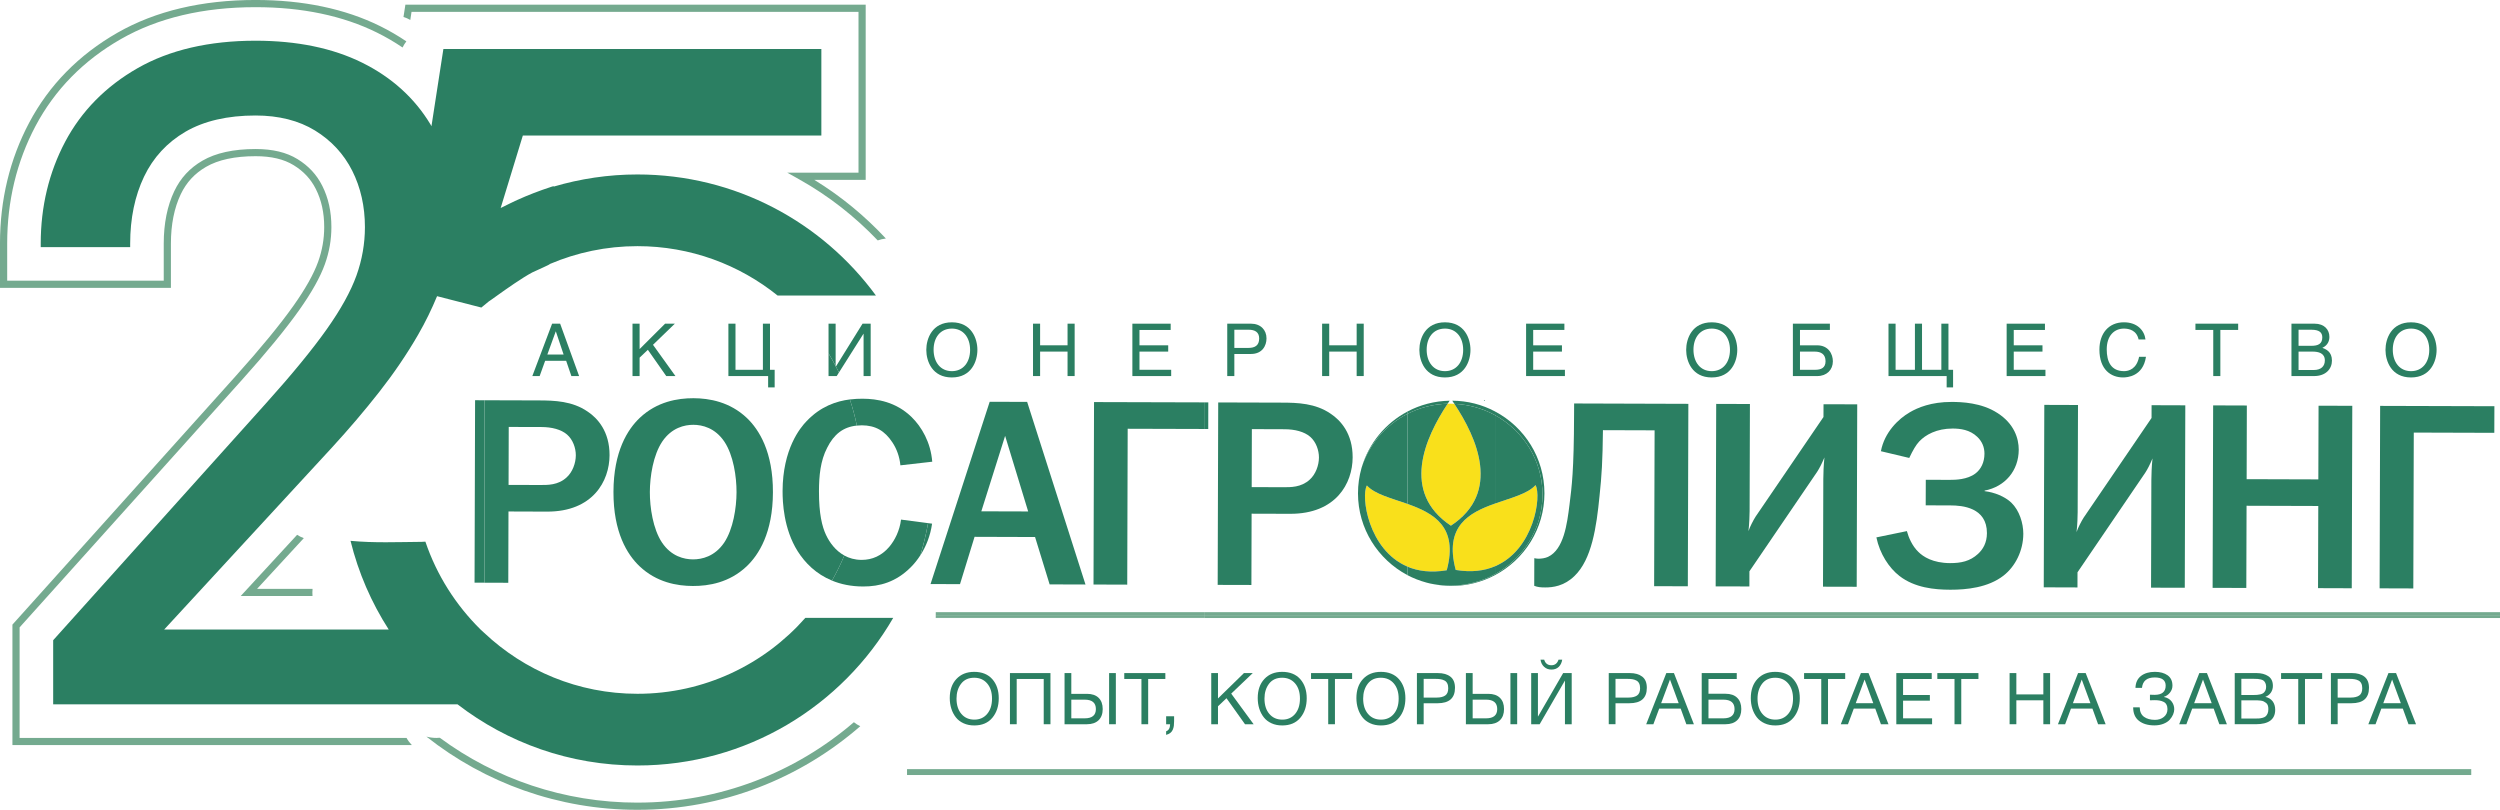 <?xml version="1.0" encoding="UTF-8" standalone="no"?>
<svg
   width="348.023pt"
   height="112.734pt"
   viewBox="0 0 348.023 112.734"
   version="1.1"
   id="svg93"
   xmlns="http://www.w3.org/2000/svg"
   xmlns:svg="http://www.w3.org/2000/svg">
  <defs
     id="defs93" />
  <path
     fill-rule="nonzero"
     fill="#f9e01b"
     fill-opacity="1"
     d="m 195.922,78.875 c 1.48,0.637 3.297,0.879 5.477,0.512 1.652,-6.102 -1.871,-7.973 -5.477,-9.242 -2.262,-0.801 -4.551,-1.352 -5.637,-2.566 -0.863,1.477 0.184,8.984 5.637,11.297"
     id="path1" />
  <path
     fill-rule="nonzero"
     fill="#f9e01b"
     fill-opacity="1"
     d="m 213.758,67.531 c -1.086,1.215 -3.375,1.766 -5.637,2.566 -3.609,1.27 -7.117,3.141 -5.469,9.242 2.18,0.367 3.984,0.125 5.469,-0.512 5.461,-2.312 6.5,-9.82 5.637,-11.297"
     id="path2" />
  <path
     fill-rule="nonzero"
     fill="#f9e01b"
     fill-opacity="1"
     d="m 201.98,73.18 c 7.055,-4.633 3.613,-12.242 0.48,-16.961 -0.203,-0.008 -0.406,-0.031 -0.609,-0.031 -0.109,0 -0.219,0.016 -0.328,0.016 -3.156,4.754 -6.535,12.336 0.457,16.977"
     id="path3" />
  <path
     fill-rule="nonzero"
     fill="#74aa8f"
     fill-opacity="1"
     d="M 2.73,102.723 V 87.336 L 33.59,52.988 c 3.48,-3.875 6.195,-7.188 8.078,-9.844 1.719,-2.43 2.918,-4.57 3.559,-6.367 0.609,-1.699 0.906,-3.391 0.906,-5.164 0,-2.168 -0.418,-4.051 -1.273,-5.754 -0.781,-1.555 -1.91,-2.766 -3.441,-3.707 -1.539,-0.945 -3.449,-1.406 -5.84,-1.406 -3.062,0 -5.551,0.547 -7.402,1.625 -1.758,1.023 -3.039,2.406 -3.91,4.23 -0.977,2.047 -1.473,4.508 -1.473,7.305 v 5.168 H 1 v -5.168 c 0,-5.906 1.324,-11.406 3.941,-16.352 2.688,-5.07 6.691,-9.148 11.914,-12.129 5.145,-2.938 11.441,-4.426 18.723,-4.426 6.469,0 12.16,1.191 16.902,3.539 1.258,0.621 2.441,1.316 3.559,2.074 0.148,-0.301 0.324,-0.586 0.531,-0.852 -1.145,-0.773 -2.359,-1.484 -3.648,-2.121 -4.879,-2.414 -10.719,-3.641 -17.344,-3.641 -7.457,0 -13.922,1.531 -19.219,4.555 -5.387,3.078 -9.527,7.293 -12.301,12.535 -2.695,5.086 -4.059,10.746 -4.059,16.816 v 6.168 H 23.793 v -6.168 c 0,-2.648 0.461,-4.961 1.375,-6.875 0.781,-1.637 1.93,-2.879 3.512,-3.797 1.695,-0.988 4.016,-1.488 6.898,-1.488 2.199,0 3.938,0.414 5.312,1.258 1.371,0.844 2.379,1.922 3.074,3.305 0.785,1.559 1.168,3.297 1.168,5.305 0,1.656 -0.277,3.238 -0.844,4.828 -0.613,1.711 -1.77,3.77 -3.438,6.125 -1.859,2.625 -4.555,5.906 -8.008,9.754 L 1.73,86.953 V 103.723 H 57.336 c -0.293,-0.301 -0.547,-0.637 -0.746,-1 z m 0,0"
     id="path4" />
  <path
     fill-rule="nonzero"
     fill="#74aa8f"
     fill-opacity="1"
     d="m 42.293,74.914 c -0.336,-0.121 -0.648,-0.277 -0.93,-0.465 l -7.855,8.523 h 9.996 c -0.027,-0.332 -0.023,-0.668 0.008,-1 h -7.723 z m 0,0"
     id="path5" />
  <path
     fill-rule="nonzero"
     fill="#74aa8f"
     fill-opacity="1"
     d="M 57.289,1.652 H 119.512 V 24.035 h -9.922 l 1.672,0.938 c 4.109,2.297 7.766,5.184 10.926,8.496 0.348,-0.129 0.723,-0.219 1.133,-0.266 -2.906,-3.121 -6.242,-5.887 -9.969,-8.168 h 7.16 V 0.652 H 56.434 l -0.266,1.715 c 0.344,0.102 0.66,0.242 0.949,0.41 z m 0,0"
     id="path6" />
  <path
     fill-rule="nonzero"
     fill="#74aa8f"
     fill-opacity="1"
     d="m 88.734,111.734 c -10.211,0 -19.762,-3.316 -27.512,-9.031 -0.156,0.012 -0.309,0.023 -0.469,0.023 -0.508,0 -0.969,-0.07 -1.395,-0.184 8.133,6.434 18.379,10.191 29.375,10.191 11.863,0 22.711,-4.398 31.023,-11.637 -0.328,-0.152 -0.621,-0.344 -0.887,-0.559 -8.105,6.969 -18.633,11.195 -30.137,11.195"
     id="path7" />
  <path
     fill-rule="nonzero"
     fill="#2b7f62"
     fill-opacity="1"
     d="m 112.109,86.016 c -5.711,6.477 -14.063,10.566 -23.375,10.566 -8.262,0 -15.754,-3.23 -21.328,-8.48 -0.168,-0.156 -0.34,-0.301 -0.5,-0.461 -3.441,-3.387 -6.105,-7.562 -7.688,-12.238 -0.176,0.016 -0.352,0.027 -0.531,0.027 -3.344,0.027 -6.613,0.172 -9.891,-0.141 1.094,4.445 2.91,8.605 5.32,12.352 h -31.266 l 23.371,-25.352 c 2.309,-2.516 4.516,-5.105 6.559,-7.707 2.047,-2.609 3.875,-5.297 5.422,-7.98 1.027,-1.777 1.898,-3.574 2.641,-5.371 l 6.164,1.582 c 0.145,-0.125 0.285,-0.234 0.43,-0.352 0.203,-0.168 0.41,-0.34 0.617,-0.508 0.004,0.016 0.469,-0.32 1.156,-0.812 1.312,-0.941 3.457,-2.453 4.875,-3.211 0.727,-0.359 2.477,-1.09 2.465,-1.184 3.746,-1.594 7.859,-2.48 12.184,-2.48 7.391,0 14.172,2.578 19.516,6.875 h 13.688 c -7.488,-10.219 -19.566,-16.855 -33.203,-16.855 -4.051,0 -7.965,0.598 -11.664,1.691 0.004,-0.019 0.008,-0.047 0.012,-0.066 -0.082,0.023 -0.168,0.043 -0.25,0.066 -1.781,0.582 -3.348,1.191 -4.742,1.824 -0.133,0.055 -0.262,0.117 -0.395,0.176 -0.258,0.121 -0.516,0.242 -0.758,0.367 -0.418,0.199 -0.832,0.402 -1.242,0.613 l 3.086,-10.09 H 114.34 V 6.824 H 61.723 l -1.66,10.746 c -0.043,-0.078 -0.082,-0.16 -0.129,-0.238 -2.207,-3.676 -5.41,-6.574 -9.523,-8.609 -4.098,-2.027 -9.086,-3.055 -14.836,-3.055 -6.453,0 -11.973,1.285 -16.402,3.812 -4.441,2.531 -7.84,5.984 -10.105,10.262 -2.254,4.262 -3.398,9.027 -3.398,14.164 v 0.5 H 18.121 v -0.5 c 0,-3.5 0.652,-6.637 1.934,-9.32 1.27,-2.66 3.215,-4.762 5.773,-6.254 2.574,-1.496 5.855,-2.254 9.746,-2.254 3.234,0 6.023,0.707 8.285,2.094 2.262,1.391 4,3.27 5.172,5.59 1.176,2.332 1.77,4.977 1.77,7.852 0,2.289 -0.395,4.555 -1.176,6.734 -0.785,2.195 -2.18,4.719 -4.148,7.496 -1.984,2.801 -4.812,6.254 -8.414,10.262 L 7.402,89.125 v 8.926 H 63.695 c 6.934,5.336 15.613,8.512 25.039,8.512 15.215,0 28.492,-8.266 35.609,-20.547 z m 0,0"
     id="path8" />
  <path
     fill-rule="nonzero"
     fill="#2b7f62"
     fill-opacity="1"
     d="m 174.27,59.738 4.547,0.016 c 1.449,0.004 2.754,0.34 3.57,1.047 0.82,0.707 1.227,1.891 1.223,2.891 -0.004,1.074 -0.453,2.332 -1.277,3.07 -1.195,1.105 -2.684,1.066 -3.727,1.062 l -4.359,-0.012 z m -0.035,11.773 5.363,0.016 c 6.375,0.019 8.695,-4.23 8.703,-7.859 0.012,-3.297 -1.66,-5.152 -3.07,-6.082 -2.121,-1.449 -4.578,-1.531 -6.777,-1.535 l -8.867,-0.027 -0.074,25.398 4.695,0.012 z m 0,0"
     id="path9" />
  <path
     fill-rule="nonzero"
     fill="#2b7f62"
     fill-opacity="1"
     d="m 199.078,81.227 c -0.172,-0.035 -0.336,-0.082 -0.5,-0.125 0.164,0.043 0.332,0.086 0.5,0.125"
     id="path10" />
  <path
     fill-rule="nonzero"
     fill="#2b7f62"
     fill-opacity="1"
     d="m 189.531,65.164 c 0.004,-0.012 0.008,-0.027 0.012,-0.043 -0.004,0.016 -0.008,0.031 -0.012,0.043"
     id="path11" />
  <path
     fill-rule="nonzero"
     fill="#2b7f62"
     fill-opacity="1"
     d="m 208.121,57.277 c -1.773,-0.945 -3.801,-1.484 -5.953,-1.496 0.098,0.145 0.195,0.289 0.293,0.438 2.047,0.094 3.973,0.648 5.66,1.578 z m 0,0"
     id="path12" />
  <path
     fill-rule="nonzero"
     fill="#2b7f62"
     fill-opacity="1"
     d="m 195.922,57.617 v -0.32 c -3.047,1.613 -5.367,4.402 -6.355,7.754 1.035,-3.23 3.348,-5.895 6.355,-7.434"
     id="path13" />
  <path
     fill-rule="nonzero"
     fill="#2b7f62"
     fill-opacity="1"
     d="m 201.852,81.531 c -0.781,0 -1.539,-0.082 -2.281,-0.211 0.797,0.152 1.617,0.254 2.461,0.254 2.191,0 4.277,-0.547 6.09,-1.512 v -0.141 c -1.855,1.02 -3.992,1.609 -6.27,1.609"
     id="path14" />
  <path
     fill-rule="nonzero"
     fill="#2b7f62"
     fill-opacity="1"
     d="m 201.523,56.203 c 0.094,-0.141 0.188,-0.281 0.285,-0.422 -2.125,0.039 -4.133,0.578 -5.891,1.516 v 0.324 c 1.688,-0.863 3.586,-1.367 5.605,-1.418"
     id="path15" />
  <path
     fill-rule="nonzero"
     fill="#2b7f62"
     fill-opacity="1"
     d="m 185.039,48.945 h 3.82 v 3.406 h 0.984 v -7.293 h -0.984 v 3.012 h -3.82 v -3.012 h -0.988 v 7.293 h 0.988 z m 0,0"
     id="path16" />
  <path
     fill-rule="nonzero"
     fill="#2b7f62"
     fill-opacity="1"
     d="m 66.062,81.113 1.375,0.004 v -25.398 l -1.301,-0.004 z m 0,0"
     id="path17" />
  <path
     fill-rule="nonzero"
     fill="#2b7f62"
     fill-opacity="1"
     d="m 214.73,68.859 c 0,4.758 -2.668,8.895 -6.609,11.062 v 0.141 c 4.094,-2.168 6.879,-6.457 6.879,-11.383 0,-4.945 -2.777,-9.234 -6.879,-11.402 v 0.52 c 3.941,2.164 6.609,6.305 6.609,11.062"
     id="path18" />
  <path
     fill-rule="nonzero"
     fill="#2b7f62"
     fill-opacity="1"
     d="m 168.199,59.723 0.008,-3.703 -0.477,-0.004 v 3.703 z m 0,0"
     id="path19" />
  <path
     fill-rule="nonzero"
     fill="#2b7f62"
     fill-opacity="1"
     d="m 289.277,56.379 -4.691,-0.016 -0.078,25.398 4.695,0.016 0.004,-2.109 9.43,-13.859 c 0.336,-0.516 0.637,-1.109 1.012,-1.992 -0.117,1.035 -0.156,2.328 -0.16,2.996 l -0.043,14.996 4.695,0.012 0.074,-25.398 -4.695,-0.016 -0.004,1.777 -9.465,13.895 c -0.301,0.48 -0.789,1.406 -0.977,1.996 0.117,-0.961 0.156,-2.258 0.156,-2.777 z m 0,0"
     id="path20" />
  <path
     fill-rule="nonzero"
     fill="#2b7f62"
     fill-opacity="1"
     d="m 295.547,52.543 c 0.551,0 2.789,-0.121 3.191,-2.875 h -0.957 c -0.332,1.699 -1.441,2 -2.086,2 -1.816,0 -2.418,-1.316 -2.418,-3.035 0,-1.918 1.066,-2.891 2.391,-2.891 0.703,0 1.773,0.23 2.043,1.516 h 0.961 c -0.145,-1.227 -1.121,-2.391 -3.004,-2.391 -2.129,0 -3.41,1.559 -3.41,3.797 0,2.805 1.621,3.879 3.289,3.879"
     id="path21" />
  <path
     fill-rule="nonzero"
     fill="#2b7f62"
     fill-opacity="1"
     d="m 270.992,53.926 h 0.895 v -2.449 h -0.645 v -6.418 h -0.988 v 6.418 h -2.691 v -6.418 h -0.988 v 6.418 h -2.691 v -6.418 h -0.988 v 7.293 h 8.098 z m 0,0"
     id="path22" />
  <path
     fill-rule="nonzero"
     fill="#2b7f62"
     fill-opacity="1"
     d="m 201.148,45.742 c 1.59,0 2.539,1.246 2.539,2.965 0,1.715 -0.949,2.961 -2.539,2.961 -1.594,0 -2.543,-1.266 -2.543,-2.984 0,-1.715 0.949,-2.941 2.543,-2.941 m 0,6.801 c 2.73,0 3.555,-2.262 3.555,-3.836 0,-1.578 -0.824,-3.84 -3.555,-3.84 -2.734,0 -3.559,2.262 -3.559,3.84 0,1.574 0.824,3.836 3.559,3.836"
     id="path23" />
  <path
     fill-rule="nonzero"
     fill="#2b7f62"
     fill-opacity="1"
     d="m 284.746,51.477 h -4.414 v -2.531 h 4 v -0.875 h -4 v -2.137 h 4.344 v -0.875 h -5.332 v 7.293 h 5.402 z m 0,0"
     id="path24" />
  <path
     fill-rule="nonzero"
     fill="#2b7f62"
     fill-opacity="1"
     d="m 308.09,56.434 -0.074,25.398 4.691,0.016 0.035,-11.441 9.984,0.031 -0.035,11.438 4.695,0.016 0.074,-25.398 -4.695,-0.016 -0.031,10.258 -9.98,-0.031 0.027,-10.254 z m 0,0"
     id="path25" />
  <path
     fill-rule="nonzero"
     fill="#2b7f62"
     fill-opacity="1"
     d="m 335.637,45.742 c 1.594,0 2.539,1.246 2.539,2.965 0,1.715 -0.945,2.961 -2.539,2.961 -1.59,0 -2.539,-1.266 -2.539,-2.984 0,-1.715 0.949,-2.941 2.539,-2.941 m 0,6.801 c 2.734,0 3.559,-2.262 3.559,-3.836 0,-1.578 -0.824,-3.84 -3.559,-3.84 -2.73,0 -3.555,2.262 -3.555,3.84 0,1.574 0.824,3.836 3.555,3.836"
     id="path26" />
  <path
     fill-rule="nonzero"
     fill="#2b7f62"
     fill-opacity="1"
     d="m 336.02,60.219 11.211,0.035 0.012,-3.703 -15.906,-0.047 -0.074,25.398 4.691,0.016 z m 0,0"
     id="path27" />
  <path
     fill-rule="nonzero"
     fill="#2b7f62"
     fill-opacity="1"
     d="m 271.48,78.391 c -2.422,-0.008 -3.762,-0.898 -4.43,-1.566 -0.855,-0.816 -1.371,-2.043 -1.594,-2.891 l -4.246,0.875 c 0.473,2.297 1.773,4.262 3.223,5.379 2.117,1.637 4.875,1.902 7.035,1.906 h 0.102 c 2.121,0 5.188,-0.27 7.355,-1.977 1.605,-1.254 2.73,-3.434 2.738,-5.805 0.004,-1.48 -0.551,-3.258 -1.668,-4.336 -0.891,-0.855 -2.379,-1.453 -3.719,-1.602 v -0.078 c 2.836,-0.547 4.738,-2.762 4.75,-5.688 0.004,-1.555 -0.625,-3.629 -2.969,-5.117 -2.227,-1.449 -5.023,-1.535 -6.363,-1.539 -2.867,-0.008 -4.734,0.801 -5.816,1.43 -1.605,0.922 -3.547,2.801 -4.039,5.43 l 3.945,0.938 c 0.523,-1.109 0.938,-1.812 1.387,-2.293 0.859,-0.922 2.426,-1.805 4.66,-1.801 1.047,0.004 2.383,0.156 3.426,1.16 0.668,0.633 1,1.445 0.996,2.336 -0.004,1.223 -0.488,2.184 -1.273,2.773 -1.121,0.848 -2.797,0.879 -3.539,0.875 l -3.355,-0.008 -0.012,3.555 3.465,0.012 c 1.605,0.004 5.066,0.273 5.059,3.863 -0.008,1.371 -0.566,2.258 -1.238,2.883 -1.121,1.035 -2.391,1.289 -3.879,1.285"
     id="path28" />
  <path
     fill-rule="nonzero"
     fill="#2b7f62"
     fill-opacity="1"
     d="m 319.98,51.508 v -2.562 h 1.949 c 0.805,0 1.711,0.199 1.711,1.227 0,0.812 -0.523,1.336 -1.551,1.336 z m 0,-5.605 h 1.797 c 1.098,0 1.508,0.391 1.508,1.066 0,0.891 -0.57,1.172 -1.52,1.172 h -1.785 z m 4.648,4.289 c 0,-1.246 -0.848,-1.578 -1.332,-1.77 0.809,-0.379 0.977,-1.043 0.977,-1.523 0,-0.996 -0.691,-1.84 -2.062,-1.84 h -3.219 v 7.293 h 3.145 c 1.625,0 2.492,-0.984 2.492,-2.16"
     id="path29" />
  <path
     fill-rule="nonzero"
     fill="#2b7f62"
     fill-opacity="1"
     d="m 308.105,52.352 h 0.988 v -6.418 h 2.48 v -0.875 H 305.625 v 0.875 h 2.48 z m 0,0"
     id="path30" />
  <path
     fill-rule="nonzero"
     fill="#2b7f62"
     fill-opacity="1"
     d="m 206.742,55.797 c -0.055,-0.078 -0.09,-0.121 -0.09,-0.121 0,0 -0.031,0.047 -0.09,0.125 0.047,0 0.09,-0.004 0.141,-0.004 0.012,0 0.023,0 0.039,0"
     id="path31" />
  <path
     fill-rule="nonzero"
     fill="#2b7f62"
     fill-opacity="1"
     d="m 217.852,51.477 h -4.418 v -2.531 h 4.004 v -0.875 h -4.004 v -2.137 h 4.344 v -0.875 h -5.332 v 7.293 h 5.406 z m 0,0"
     id="path32" />
  <path
     fill-rule="nonzero"
     fill="#2b7f62"
     fill-opacity="1"
     d="m 238.285,45.742 c 1.594,0 2.543,1.246 2.543,2.965 0,1.715 -0.949,2.961 -2.543,2.961 -1.59,0 -2.539,-1.266 -2.539,-2.984 0,-1.715 0.949,-2.941 2.539,-2.941 m 0,6.801 c 2.734,0 3.559,-2.262 3.559,-3.836 0,-1.578 -0.824,-3.84 -3.559,-3.84 -2.73,0 -3.555,2.262 -3.555,3.84 0,1.574 0.824,3.836 3.555,3.836"
     id="path33" />
  <path
     fill-rule="nonzero"
     fill="#2b7f62"
     fill-opacity="1"
     d="m 171.832,45.902 h 2.004 c 0.816,0 1.453,0.301 1.453,1.215 0,0.984 -0.605,1.316 -1.492,1.316 h -1.965 z m 0,3.375 h 2.309 c 1.582,0 2.168,-1.156 2.168,-2.168 0,-1.176 -0.816,-2.051 -2.168,-2.051 h -3.297 v 7.293 h 0.988 z m 0,0"
     id="path34" />
  <path
     fill-rule="nonzero"
     fill="#2b7f62"
     fill-opacity="1"
     d="m 215.492,77.523 c -0.41,0.184 -0.898,0.254 -1.34,0.254 -0.188,0 -0.375,-0.039 -0.562,-0.074 l -0.012,3.848 c 0.484,0.188 0.895,0.227 1.527,0.227 1.043,0.004 2.609,-0.176 4.062,-1.578 2.43,-2.324 3.078,-6.84 3.504,-11.172 0.305,-2.887 0.422,-4.773 0.473,-9.145 l 7.191,0.023 -0.066,21.695 4.691,0.016 0.074,-25.398 -15.902,-0.051 -0.008,1.52 c -0.019,7.922 -0.328,10.07 -0.633,12.551 -0.34,2.738 -0.801,6.254 -3,7.285"
     id="path35" />
  <path
     fill-rule="nonzero"
     fill="#2b7f62"
     fill-opacity="1"
     d="m 250.574,51.477 v -2.531 h 2.047 c 0.887,0 1.512,0.363 1.512,1.348 0,0.914 -0.625,1.184 -1.438,1.184 z m 4.578,-1.176 c 0,-1.012 -0.605,-2.23 -2.199,-2.23 h -2.379 v -2.137 h 4.164 v -0.875 h -5.152 v 7.293 h 3.398 c 1.32,0 2.168,-0.875 2.168,-2.051"
     id="path36" />
  <path
     fill-rule="nonzero"
     fill="#2b7f62"
     fill-opacity="1"
     d="m 243.605,56.242 -4.695,-0.016 -0.074,25.402 4.695,0.012 0.004,-2.109 9.434,-13.859 c 0.332,-0.516 0.633,-1.105 1.008,-1.992 -0.113,1.035 -0.156,2.332 -0.156,2.996 l -0.043,14.996 4.691,0.012 0.074,-25.398 -4.691,-0.012 -0.008,1.777 -9.465,13.891 c -0.301,0.484 -0.785,1.406 -0.977,1.996 0.117,-0.961 0.156,-2.258 0.16,-2.773 z m 0,0"
     id="path37" />
  <path
     fill-rule="nonzero"
     fill="#2b7f62"
     fill-opacity="1"
     d="m 195.922,80.063 v -1.188 c -5.453,-2.312 -6.5,-9.82 -5.637,-11.293 1.086,1.211 3.375,1.762 5.637,2.562 v -12.527 c -3.008,1.539 -5.32,4.203 -6.355,7.43 -0.008,0.027 -0.016,0.051 -0.023,0.074 -0.004,0.016 -0.008,0.031 -0.012,0.043 -0.316,1.121 -0.488,2.297 -0.488,3.516 0,4.926 2.785,9.203 6.879,11.383"
     id="path38" />
  <path
     fill-rule="nonzero"
     fill="#2b7f62"
     fill-opacity="1"
     d="m 195.922,70.145 c 3.605,1.273 7.129,3.141 5.477,9.242 -2.18,0.367 -3.996,0.125 -5.477,-0.508 v 1.184 c 0.832,0.441 1.727,0.785 2.656,1.039 0.164,0.043 0.328,0.09 0.5,0.125 0.16,0.039 0.328,0.062 0.492,0.094 0.742,0.129 1.5,0.207 2.281,0.207 2.277,0 4.414,-0.586 6.27,-1.605 v -1.094 c -1.484,0.637 -3.289,0.879 -5.469,0.512 -1.648,-6.102 1.863,-7.973 5.469,-9.242 v -12.301 c -1.688,-0.93 -3.613,-1.484 -5.66,-1.578 3.133,4.719 6.574,12.328 -0.48,16.961 -6.996,-4.641 -3.617,-12.223 -0.457,-16.977 -2.02,0.051 -3.918,0.555 -5.602,1.414 z m 0,0"
     id="path39" />
  <path
     fill-rule="nonzero"
     fill="#2b7f62"
     fill-opacity="1"
     d="m 214.73,68.859 c 0,-4.758 -2.668,-8.898 -6.609,-11.062 v 12.301 c 2.262,-0.801 4.551,-1.352 5.637,-2.566 0.863,1.477 -0.176,8.984 -5.637,11.297 v 1.094 c 3.941,-2.168 6.609,-6.305 6.609,-11.062"
     id="path40" />
  <path
     fill-rule="nonzero"
     fill="#2b7f62"
     fill-opacity="1"
     d="m 107.191,45.059 h -0.988 v 6.418 h -3.816 v -6.418 h -0.988 v 7.293 h 5.531 v 1.574 h 0.91 v -2.449 h -0.648 z m 0,0"
     id="path41" />
  <path
     fill-rule="nonzero"
     fill="#2b7f62"
     fill-opacity="1"
     d="m 139.922,60.676 3.207,10.523 -6.52,-0.019 z m -4.254,14.055 8.422,0.027 2.027,6.594 4.992,0.016 -8.121,-25.422 -5.215,-0.016 -8.234,25.375 4.102,0.012 z m 0,0"
     id="path42" />
  <path
     fill-rule="nonzero"
     fill="#2b7f62"
     fill-opacity="1"
     d="m 114.996,74.484 c -0.555,-1.188 -0.996,-2.93 -0.988,-6.113 0.008,-2.145 0.199,-4.219 1.137,-6.031 0.941,-1.887 2.242,-2.906 4.137,-3.094 -0.25,-1.242 -0.582,-2.457 -0.973,-3.641 -1.84,0.23 -4.062,0.949 -6.023,3.023 -0.898,0.922 -3.324,3.879 -3.344,9.73 -0.004,1.516 0.133,5.254 2.098,8.375 1.027,1.625 2.562,3.18 4.781,4.09 0.641,-1.125 1.215,-2.289 1.715,-3.492 -1.25,-0.684 -2.059,-1.832 -2.539,-2.848"
     id="path43" />
  <path
     fill-rule="nonzero"
     fill="#2b7f62"
     fill-opacity="1"
     d="m 144.793,48.945 h 3.82 v 3.406 h 0.988 v -7.293 h -0.988 v 3.012 h -3.82 v -3.012 h -0.988 v 7.293 h 0.988 z m 0,0"
     id="path44" />
  <path
     fill-rule="nonzero"
     fill="#2b7f62"
     fill-opacity="1"
     d="m 132.508,45.742 c 1.59,0 2.539,1.246 2.539,2.965 0,1.715 -0.949,2.961 -2.539,2.961 -1.594,0 -2.543,-1.266 -2.543,-2.984 0,-1.715 0.949,-2.941 2.543,-2.941 m 0,6.801 c 2.73,0 3.555,-2.262 3.555,-3.836 0,-1.578 -0.824,-3.84 -3.555,-3.84 -2.734,0 -3.559,2.262 -3.559,3.84 0,1.574 0.824,3.836 3.559,3.836"
     id="path45" />
  <path
     fill-rule="nonzero"
     fill="#2b7f62"
     fill-opacity="1"
     d="M 163.039,51.477 H 158.625 v -2.531 h 4 v -0.875 h -4 v -2.137 h 4.344 v -0.875 h -5.332 v 7.293 h 5.402 z m 0,0"
     id="path46" />
  <path
     fill-rule="nonzero"
     fill="#2b7f62"
     fill-opacity="1"
     d="m 100.801,75.555 c -1.313,1.922 -3.102,2.32 -4.332,2.316 -1.227,-0.004 -3.016,-0.414 -4.312,-2.344 -1.262,-1.895 -1.699,-4.895 -1.691,-7.039 0.004,-2.148 0.461,-5.145 1.734,-7.031 1.309,-1.922 3.098,-2.324 4.328,-2.32 1.23,0.004 3.016,0.418 4.313,2.348 1.262,1.891 1.699,4.891 1.691,7.039 -0.004,2.145 -0.461,5.145 -1.73,7.031 m -4.266,-20.121 c -2.195,-0.004 -5.066,0.469 -7.457,2.719 -1.719,1.625 -3.664,4.691 -3.68,10.32 -0.016,5.629 1.91,8.707 3.617,10.34 2.379,2.266 5.246,2.758 7.445,2.762 2.195,0.008 5.066,-0.465 7.457,-2.715 1.719,-1.625 3.664,-4.691 3.68,-10.32 0.019,-5.629 -1.91,-8.707 -3.617,-10.344 -2.379,-2.262 -5.246,-2.754 -7.445,-2.762"
     id="path47" />
  <path
     fill-rule="nonzero"
     fill="#2b7f62"
     fill-opacity="1"
     d="m 76.195,49.355 1.168,-3.211 h 0.019 l 1.078,3.211 z m 0.664,-4.297 -2.754,7.293 h 1.02 l 0.766,-2.129 h 2.922 l 0.727,2.129 h 1.078 l -2.641,-7.293 z m 0,0"
     id="path48" />
  <path
     fill-rule="nonzero"
     fill="#2b7f62"
     fill-opacity="1"
     d="m 129.754,72.898 -0.555,-0.07 c -0.277,1.516 -0.633,3.004 -1.066,4.461 0.797,-1.246 1.391,-2.738 1.621,-4.391"
     id="path49" />
  <path
     fill-rule="nonzero"
     fill="#2b7f62"
     fill-opacity="1"
     d="m 116.477,52.352 0.312,-0.496 c -0.133,-0.281 -0.277,-0.555 -0.422,-0.832 h -0.043 v -0.078 c -0.309,-0.594 -0.637,-1.18 -0.984,-1.75 v 3.156 z m 0,0"
     id="path50" />
  <path
     fill-rule="nonzero"
     fill="#2b7f62"
     fill-opacity="1"
     d="m 70.82,59.434 4.547,0.012 c 1.453,0.004 2.754,0.34 3.57,1.047 0.82,0.707 1.227,1.891 1.223,2.891 -0.004,1.074 -0.453,2.332 -1.277,3.07 -1.195,1.109 -2.684,1.066 -3.727,1.062 l -4.359,-0.012 z m -0.062,21.695 0.027,-9.926 5.363,0.019 c 6.371,0.019 8.695,-4.234 8.707,-7.859 0.008,-3.297 -1.664,-5.156 -3.074,-6.082 -2.121,-1.453 -4.578,-1.531 -6.777,-1.539 l -7.566,-0.023 v 25.398 z m 0,0"
     id="path51" />
  <path
     fill-rule="nonzero"
     fill="#2b7f62"
     fill-opacity="1"
     d="m 152.227,81.371 4.695,0.016 0.062,-21.699 10.746,0.031 v -3.703 l -15.43,-0.043 z m 0,0"
     id="path52" />
  <path
     fill-rule="nonzero"
     fill="#2b7f62"
     fill-opacity="1"
     d="m 89.039,49.789 1.148,-1.094 2.559,3.656 h 1.281 l -3.125,-4.352 3.043,-2.941 h -1.359 l -3.547,3.535 v -3.535 h -0.988 v 7.293 h 0.988 z m 0,0"
     id="path53" />
  <path
     fill-rule="nonzero"
     fill="#2b7f62"
     fill-opacity="1"
     d="m 123.781,76.141 c -1.047,1.215 -2.352,1.805 -3.84,1.801 -0.949,-0.004 -1.738,-0.242 -2.406,-0.609 -0.5,1.203 -1.078,2.371 -1.715,3.492 1.223,0.504 2.648,0.816 4.332,0.82 2.309,0.008 4.582,-0.617 6.637,-2.68 0.488,-0.484 0.941,-1.051 1.34,-1.676 0.438,-1.457 0.793,-2.945 1.07,-4.461 l -3.766,-0.496 c -0.191,1.555 -0.867,2.883 -1.652,3.809"
     id="path54" />
  <path
     fill-rule="nonzero"
     fill="#2b7f62"
     fill-opacity="1"
     d="m 116.328,45.059 h -0.988 v 4.137 c 0.348,0.57 0.676,1.156 0.988,1.75 z m 0,0"
     id="path55" />
  <path
     fill-rule="nonzero"
     fill="#2b7f62"
     fill-opacity="1"
     d="m 120.199,46.465 h 0.019 v 5.887 h 0.988 v -7.293 h -1.133 l -3.707,5.965 c 0.145,0.277 0.289,0.551 0.426,0.832 z m 0,0"
     id="path56" />
  <path
     fill-rule="nonzero"
     fill="#2b7f62"
     fill-opacity="1"
     d="m 119.957,59.207 c 1.902,0.008 3.203,0.75 4.277,2.383 0.594,0.891 1,2 1.109,3.188 l 4.434,-0.504 c -0.215,-2.703 -1.477,-4.855 -2.887,-6.23 -2.191,-2.117 -4.797,-2.531 -6.809,-2.539 -0.523,0 -1.129,0.019 -1.773,0.102 0.391,1.184 0.723,2.398 0.973,3.641 0.219,-0.023 0.441,-0.039 0.676,-0.039"
     id="path57" />
  <path
     fill-rule="nonzero"
     fill="#74aa8f"
     fill-opacity="1"
     d="M 348.023,85.219 H 167.73 v 0.41 h 180.293 z m 0,0"
     id="path58" />
  <path
     fill-rule="nonzero"
     fill="#74aa8f"
     fill-opacity="1"
     d="m 167.73,85.629 v 0.387 h -37.465 v 0.019 h 217.758 v -0.406 z m 0,0"
     id="path59" />
  <path
     fill-rule="nonzero"
     fill="#74aa8f"
     fill-opacity="1"
     d="m 130.266,85.629 h 37.465 v -0.41 h -37.465 z m 0,0"
     id="path60" />
  <path
     fill-rule="nonzero"
     fill="#74aa8f"
     fill-opacity="1"
     d="m 167.73,85.629 h -37.465 v 0.387 h 37.465 z m 0,0"
     id="path61" />
  <path
     fill-rule="nonzero"
     fill="#74aa8f"
     fill-opacity="1"
     d="M 126.266,107.48 H 344.02 126.266 v 0.41 h 217.754 v -0.82 H 126.266 Z m 0,0"
     id="path62" />
  <path
     fill-rule="nonzero"
     fill="#2b7f62"
     fill-opacity="1"
     d="m 133.793,95.184 c 0.422,-0.555 1.027,-0.836 1.824,-0.836 0.754,0 1.355,0.266 1.805,0.793 0.449,0.523 0.676,1.227 0.676,2.109 0,0.887 -0.223,1.598 -0.672,2.129 -0.445,0.535 -1.043,0.801 -1.789,0.801 -0.754,0 -1.355,-0.266 -1.805,-0.797 -0.449,-0.527 -0.676,-1.242 -0.676,-2.133 0,-0.82 0.211,-1.508 0.637,-2.066 m 0.344,5.504 c 0.441,0.203 0.934,0.301 1.488,0.301 1.09,0 1.93,-0.355 2.52,-1.07 0.594,-0.711 0.891,-1.617 0.891,-2.719 0,-1.094 -0.301,-1.977 -0.898,-2.656 -0.602,-0.676 -1.441,-1.016 -2.52,-1.016 -1.035,0 -1.859,0.332 -2.477,0.992 -0.617,0.66 -0.926,1.547 -0.926,2.66 0,0.527 0.074,1.016 0.219,1.469 0.141,0.453 0.352,0.855 0.629,1.211 0.277,0.352 0.633,0.629 1.074,0.828"
     id="path63" />
  <path
     fill-rule="nonzero"
     fill="#2b7f62"
     fill-opacity="1"
     d="m 146.234,100.82 v -7.121 h -5.641 v 7.121 h 0.941 v -6.301 h 3.762 v 6.301 z m 0,0"
     id="path64" />
  <path
     fill-rule="nonzero"
     fill="#2b7f62"
     fill-opacity="1"
     d="m 150.996,97.398 c 1.039,0 1.562,0.438 1.562,1.312 0,0.859 -0.523,1.289 -1.562,1.289 h -1.859 v -2.602 z m -2.801,-3.699 v 7.121 h 3.121 c 0.695,0 1.23,-0.188 1.617,-0.555 0.379,-0.371 0.574,-0.891 0.574,-1.555 0,-0.676 -0.191,-1.195 -0.57,-1.566 -0.379,-0.371 -0.922,-0.555 -1.621,-0.555 h -2.18 v -2.891 z m 0,0"
     id="path65" />
  <path
     fill-rule="nonzero"
     fill="#2b7f62"
     fill-opacity="1"
     d="m 154.398,100.82 h 0.938 v -7.121 h -0.938 z m 0,0"
     id="path66" />
  <path
     fill-rule="nonzero"
     fill="#2b7f62"
     fill-opacity="1"
     d="m 159.836,100.82 v -6.301 h 2.391 v -0.82 h -5.719 v 0.82 h 2.391 v 6.301 z m 0,0"
     id="path67" />
  <path
     fill-rule="nonzero"
     fill="#2b7f62"
     fill-opacity="1"
     d="m 162.336,101.801 v 0.5 c 0.238,-0.062 0.438,-0.152 0.59,-0.277 0.152,-0.121 0.266,-0.273 0.34,-0.453 0.074,-0.18 0.121,-0.359 0.145,-0.535 0.023,-0.18 0.035,-0.395 0.035,-0.645 v -0.68 h -1.109 v 1.109 h 0.551 c -0.008,0.531 -0.191,0.859 -0.551,0.98"
     id="path68" />
  <path
     fill-rule="nonzero"
     fill="#2b7f62"
     fill-opacity="1"
     d="m 168.617,93.699 v 7.121 h 0.938 v -2.5 l 1.184,-1.121 2.578,3.621 h 1.199 l -3.121,-4.262 3,-2.859 h -1.227 l -3.613,3.531 v -3.531 z m 0,0"
     id="path69" />
  <path
     fill-rule="nonzero"
     fill="#2b7f62"
     fill-opacity="1"
     d="m 176.66,95.184 c 0.426,-0.555 1.031,-0.836 1.824,-0.836 0.754,0 1.355,0.266 1.809,0.793 0.449,0.523 0.672,1.227 0.672,2.109 0,0.887 -0.223,1.598 -0.668,2.129 -0.449,0.535 -1.043,0.801 -1.789,0.801 -0.754,0 -1.355,-0.266 -1.805,-0.797 -0.453,-0.527 -0.676,-1.242 -0.676,-2.133 0,-0.82 0.211,-1.508 0.633,-2.066 m 0.348,5.504 c 0.438,0.203 0.934,0.301 1.488,0.301 1.086,0 1.926,-0.355 2.52,-1.07 0.594,-0.711 0.891,-1.617 0.891,-2.719 0,-1.094 -0.301,-1.977 -0.898,-2.656 -0.602,-0.676 -1.441,-1.016 -2.523,-1.016 -1.031,0 -1.855,0.332 -2.473,0.992 -0.617,0.66 -0.926,1.547 -0.926,2.66 0,0.527 0.074,1.016 0.215,1.469 0.145,0.453 0.352,0.855 0.633,1.211 0.273,0.352 0.633,0.629 1.074,0.828"
     id="path70" />
  <path
     fill-rule="nonzero"
     fill="#2b7f62"
     fill-opacity="1"
     d="m 185.836,100.82 v -6.301 h 2.391 v -0.82 h -5.719 v 0.82 h 2.391 v 6.301 z m 0,0"
     id="path71" />
  <path
     fill-rule="nonzero"
     fill="#2b7f62"
     fill-opacity="1"
     d="m 190.402,95.184 c 0.422,-0.555 1.027,-0.836 1.824,-0.836 0.75,0 1.355,0.266 1.805,0.793 0.449,0.523 0.676,1.227 0.676,2.109 0,0.887 -0.223,1.598 -0.672,2.129 -0.445,0.535 -1.043,0.801 -1.789,0.801 -0.754,0 -1.355,-0.266 -1.805,-0.797 -0.449,-0.527 -0.676,-1.242 -0.676,-2.133 0,-0.82 0.211,-1.508 0.637,-2.066 m 0.344,5.504 c 0.438,0.203 0.934,0.301 1.488,0.301 1.09,0 1.93,-0.355 2.52,-1.07 0.594,-0.711 0.891,-1.617 0.891,-2.719 0,-1.094 -0.301,-1.977 -0.898,-2.656 -0.602,-0.676 -1.441,-1.016 -2.52,-1.016 -1.035,0 -1.859,0.332 -2.477,0.992 -0.617,0.66 -0.926,1.547 -0.926,2.66 0,0.527 0.074,1.016 0.219,1.469 0.141,0.453 0.352,0.855 0.629,1.211 0.277,0.352 0.633,0.629 1.074,0.828"
     id="path72" />
  <path
     fill-rule="nonzero"
     fill="#2b7f62"
     fill-opacity="1"
     d="m 198.188,94.508 h 1.68 c 0.258,0 0.484,0.016 0.668,0.047 0.188,0.031 0.367,0.086 0.543,0.176 0.172,0.086 0.301,0.219 0.391,0.398 0.094,0.18 0.137,0.406 0.137,0.68 0,0.488 -0.141,0.824 -0.426,1.016 -0.281,0.191 -0.676,0.285 -1.184,0.285 h -1.809 z m 1.93,3.391 c 1.621,0 2.43,-0.715 2.43,-2.148 0,-0.707 -0.215,-1.227 -0.641,-1.555 -0.426,-0.332 -1.004,-0.496 -1.73,-0.496 h -2.93 v 7.121 h 0.941 v -2.922 z m 0,0"
     id="path73" />
  <path
     fill-rule="nonzero"
     fill="#2b7f62"
     fill-opacity="1"
     d="m 210.266,100.82 h 0.938 v -7.121 h -0.938 z m 0,0"
     id="path74" />
  <path
     fill-rule="nonzero"
     fill="#2b7f62"
     fill-opacity="1"
     d="m 206.867,97.398 c 1.039,0 1.559,0.438 1.559,1.312 0,0.859 -0.52,1.289 -1.559,1.289 h -1.859 v -2.602 z m -2.801,-3.699 v 7.121 h 3.117 c 0.695,0 1.234,-0.188 1.617,-0.555 0.383,-0.371 0.574,-0.891 0.574,-1.555 0,-0.676 -0.191,-1.195 -0.57,-1.566 -0.379,-0.371 -0.918,-0.555 -1.621,-0.555 h -2.176 v -2.891 z m 0,0"
     id="path75" />
  <path
     fill-rule="nonzero"
     fill="#2b7f62"
     fill-opacity="1"
     d="m 216.992,92.836 c 0.254,-0.25 0.418,-0.586 0.484,-1.008 h -0.512 c -0.172,0.52 -0.504,0.781 -1,0.781 -0.512,0 -0.848,-0.262 -1,-0.781 h -0.508 c 0.051,0.406 0.219,0.738 0.492,0.996 0.277,0.258 0.621,0.387 1.027,0.387 0.418,0 0.758,-0.125 1.016,-0.375"
     id="path76" />
  <path
     fill-rule="nonzero"
     fill="#2b7f62"
     fill-opacity="1"
     d="m 213.156,93.699 v 7.121 h 1.18 l 3.5,-6.051 h 0.019 v 6.051 h 0.941 v -7.121 h -1.191 l -3.488,6.031 h -0.023 v -6.031 z m 0,0"
     id="path77" />
  <path
     fill-rule="nonzero"
     fill="#2b7f62"
     fill-opacity="1"
     d="m 227.891,96.824 c -0.285,0.191 -0.68,0.285 -1.188,0.285 h -1.809 v -2.602 h 1.68 c 0.262,0 0.484,0.016 0.672,0.047 0.188,0.031 0.367,0.086 0.539,0.176 0.172,0.086 0.305,0.219 0.395,0.398 0.09,0.18 0.137,0.406 0.137,0.68 0,0.488 -0.145,0.824 -0.426,1.016 m -1.004,-3.125 h -2.934 v 7.121 h 0.941 v -2.922 h 1.93 c 1.621,0 2.43,-0.715 2.43,-2.148 0,-0.707 -0.211,-1.227 -0.637,-1.555 -0.43,-0.332 -1.004,-0.496 -1.73,-0.496"
     id="path78" />
  <path
     fill-rule="nonzero"
     fill="#2b7f62"
     fill-opacity="1"
     d="m 232.477,94.598 1.211,3.293 h -2.441 z m -1.5,4.043 h 2.988 l 0.789,2.18 h 1.051 l -2.777,-7.121 h -1.062 l -2.801,7.121 h 1 z m 0,0"
     id="path79" />
  <path
     fill-rule="nonzero"
     fill="#2b7f62"
     fill-opacity="1"
     d="m 239.906,97.398 c 1.039,0 1.559,0.438 1.559,1.312 0,0.859 -0.52,1.289 -1.559,1.289 h -2.07 v -2.602 z m 1.867,-2.879 v -0.82 h -4.879 v 7.121 h 3.32 c 0.695,0 1.234,-0.188 1.617,-0.555 0.383,-0.371 0.574,-0.891 0.574,-1.555 0,-0.676 -0.191,-1.199 -0.57,-1.57 -0.379,-0.375 -0.922,-0.562 -1.621,-0.562 h -2.379 v -2.059 z m 0,0"
     id="path80" />
  <path
     fill-rule="nonzero"
     fill="#2b7f62"
     fill-opacity="1"
     d="m 245.301,95.184 c 0.426,-0.555 1.031,-0.836 1.824,-0.836 0.754,0 1.355,0.266 1.805,0.793 0.453,0.523 0.676,1.227 0.676,2.109 0,0.887 -0.223,1.598 -0.668,2.129 -0.449,0.535 -1.043,0.801 -1.793,0.801 -0.75,0 -1.355,-0.266 -1.805,-0.797 -0.449,-0.527 -0.676,-1.242 -0.676,-2.133 0,-0.82 0.215,-1.508 0.637,-2.066 m 0.344,5.504 c 0.441,0.203 0.938,0.301 1.492,0.301 1.086,0 1.926,-0.355 2.52,-1.07 0.594,-0.711 0.891,-1.617 0.891,-2.719 0,-1.094 -0.301,-1.977 -0.902,-2.656 -0.598,-0.676 -1.438,-1.016 -2.52,-1.016 -1.031,0 -1.855,0.332 -2.473,0.992 -0.617,0.66 -0.926,1.547 -0.926,2.66 0,0.527 0.07,1.016 0.215,1.469 0.141,0.453 0.352,0.855 0.629,1.211 0.277,0.352 0.637,0.629 1.074,0.828"
     id="path81" />
  <path
     fill-rule="nonzero"
     fill="#2b7f62"
     fill-opacity="1"
     d="m 251.145,94.52 h 2.391 v 6.301 h 0.941 v -6.301 h 2.391 v -0.82 h -5.723 z m 0,0"
     id="path82" />
  <path
     fill-rule="nonzero"
     fill="#2b7f62"
     fill-opacity="1"
     d="m 259.566,94.598 1.211,3.293 h -2.441 z m -2.312,6.223 0.812,-2.18 h 2.988 l 0.789,2.18 h 1.051 l -2.777,-7.121 h -1.062 l -2.801,7.121 z m 0,0"
     id="path83" />
  <path
     fill-rule="nonzero"
     fill="#2b7f62"
     fill-opacity="1"
     d="m 268.914,94.52 v -0.82 h -4.93 v 7.121 h 4.98 v -0.82 h -4.039 v -2.461 h 3.73 v -0.789 h -3.73 v -2.23 z m 0,0"
     id="path84" />
  <path
     fill-rule="nonzero"
     fill="#2b7f62"
     fill-opacity="1"
     d="m 273.027,100.82 v -6.301 h 2.391 v -0.82 h -5.723 v 0.82 h 2.391 v 6.301 z m 0,0"
     id="path85" />
  <path
     fill-rule="nonzero"
     fill="#2b7f62"
     fill-opacity="1"
     d="m 279.754,93.699 v 7.121 h 0.941 v -3.332 h 3.758 v 3.332 h 0.941 v -7.121 h -0.941 v 2.969 h -3.758 v -2.969 z m 0,0"
     id="path86" />
  <path
     fill-rule="nonzero"
     fill="#2b7f62"
     fill-opacity="1"
     d="m 289.797,94.598 1.211,3.293 h -2.441 z m 1.488,4.043 0.789,2.18 h 1.051 l -2.777,-7.121 h -1.062 l -2.801,7.121 h 1 l 0.812,-2.18 z m 0,0"
     id="path87" />
  <path
     fill-rule="nonzero"
     fill="#2b7f62"
     fill-opacity="1"
     d="m 299.984,100.211 c -0.617,0 -1.121,-0.141 -1.512,-0.418 -0.383,-0.277 -0.59,-0.719 -0.605,-1.324 h -0.91 c 0,0.828 0.266,1.453 0.801,1.875 0.539,0.422 1.254,0.637 2.148,0.637 0.473,0 0.895,-0.074 1.27,-0.223 0.371,-0.145 0.664,-0.336 0.871,-0.57 0.207,-0.23 0.363,-0.473 0.469,-0.723 0.105,-0.25 0.16,-0.492 0.16,-0.727 0,-0.414 -0.125,-0.777 -0.375,-1.098 -0.25,-0.32 -0.602,-0.523 -1.055,-0.613 v -0.027 c 0.32,-0.094 0.594,-0.285 0.828,-0.574 0.234,-0.293 0.352,-0.617 0.352,-0.977 0,-0.641 -0.227,-1.121 -0.676,-1.441 -0.449,-0.32 -1.039,-0.48 -1.766,-0.48 -0.793,0 -1.438,0.191 -1.93,0.566 -0.492,0.379 -0.754,0.934 -0.777,1.664 h 0.906 c 0.102,-0.965 0.691,-1.449 1.773,-1.449 1.016,0 1.527,0.379 1.527,1.141 0,0.852 -0.516,1.281 -1.551,1.281 -0.316,0 -0.531,-0.008 -0.637,-0.019 v 0.777 c 0.199,-0.012 0.41,-0.019 0.637,-0.019 0.262,0 0.488,0.016 0.688,0.051 0.195,0.031 0.383,0.094 0.562,0.18 0.184,0.086 0.32,0.215 0.41,0.391 0.094,0.172 0.141,0.383 0.141,0.629 0,0.445 -0.164,0.809 -0.5,1.082 -0.332,0.273 -0.75,0.41 -1.25,0.41"
     id="path88" />
  <path
     fill-rule="nonzero"
     fill="#2b7f62"
     fill-opacity="1"
     d="m 306.676,94.598 1.211,3.293 h -2.441 z m 1.488,4.043 0.789,2.18 h 1.051 l -2.777,-7.121 h -1.062 l -2.801,7.121 h 1 l 0.812,-2.18 z m 0,0"
     id="path89" />
  <path
     fill-rule="nonzero"
     fill="#2b7f62"
     fill-opacity="1"
     d="m 315.352,96.148 c -0.078,0.145 -0.168,0.258 -0.273,0.336 -0.102,0.078 -0.242,0.133 -0.414,0.176 -0.172,0.039 -0.328,0.062 -0.465,0.074 -0.137,0.008 -0.301,0.016 -0.496,0.016 h -1.688 v -2.25 h 1.777 c 0.207,0 0.375,0.004 0.508,0.016 0.129,0.008 0.277,0.035 0.438,0.074 0.164,0.039 0.293,0.098 0.387,0.176 0.094,0.074 0.172,0.184 0.238,0.328 0.07,0.145 0.102,0.32 0.102,0.523 0,0.207 -0.039,0.387 -0.113,0.531 m 0.098,1.699 c 0.117,0.09 0.199,0.203 0.25,0.352 0.051,0.148 0.074,0.32 0.074,0.52 0,0.242 -0.035,0.445 -0.109,0.617 -0.074,0.168 -0.164,0.297 -0.27,0.387 -0.105,0.09 -0.25,0.16 -0.434,0.207 -0.184,0.047 -0.348,0.074 -0.496,0.086 -0.145,0.008 -0.336,0.012 -0.57,0.012 h -1.879 v -2.539 h 1.719 c 0.219,0 0.383,0.004 0.492,0.004 0.105,0.004 0.254,0.016 0.449,0.035 0.191,0.023 0.34,0.059 0.445,0.113 0.102,0.051 0.211,0.121 0.328,0.207 m 0.672,-1.422 c 0.188,-0.277 0.285,-0.594 0.285,-0.945 0,-0.613 -0.215,-1.066 -0.645,-1.352 -0.434,-0.285 -0.973,-0.43 -1.625,-0.43 h -3.043 v 7.121 h 2.93 c 1.801,0 2.703,-0.672 2.703,-2.012 0,-0.473 -0.121,-0.867 -0.355,-1.18 -0.238,-0.312 -0.578,-0.52 -1.016,-0.621 0.32,-0.113 0.574,-0.309 0.766,-0.582"
     id="path90" />
  <path
     fill-rule="nonzero"
     fill="#2b7f62"
     fill-opacity="1"
     d="m 320.875,100.82 v -6.301 h 2.391 v -0.82 h -5.719 v 0.82 h 2.391 v 6.301 z m 0,0"
     id="path91" />
  <path
     fill-rule="nonzero"
     fill="#2b7f62"
     fill-opacity="1"
     d="m 328.422,96.824 c -0.285,0.191 -0.68,0.285 -1.188,0.285 h -1.809 v -2.602 h 1.68 c 0.258,0 0.484,0.016 0.668,0.047 0.188,0.031 0.367,0.086 0.543,0.176 0.172,0.086 0.305,0.219 0.395,0.398 0.09,0.18 0.137,0.406 0.137,0.68 0,0.488 -0.145,0.824 -0.426,1.016 m -1.008,-3.125 h -2.93 v 7.121 h 0.941 v -2.922 h 1.93 c 1.621,0 2.43,-0.715 2.43,-2.148 0,-0.707 -0.215,-1.227 -0.641,-1.555 -0.426,-0.332 -1.004,-0.496 -1.73,-0.496"
     id="path92" />
  <path
     fill-rule="nonzero"
     fill="#2b7f62"
     fill-opacity="1"
     d="m 333.004,94.598 1.211,3.293 h -2.441 z m -1.5,4.043 h 2.988 l 0.793,2.18 h 1.047 l -2.777,-7.121 h -1.062 l -2.797,7.121 h 1 z m 0,0"
     id="path93" />
</svg>
